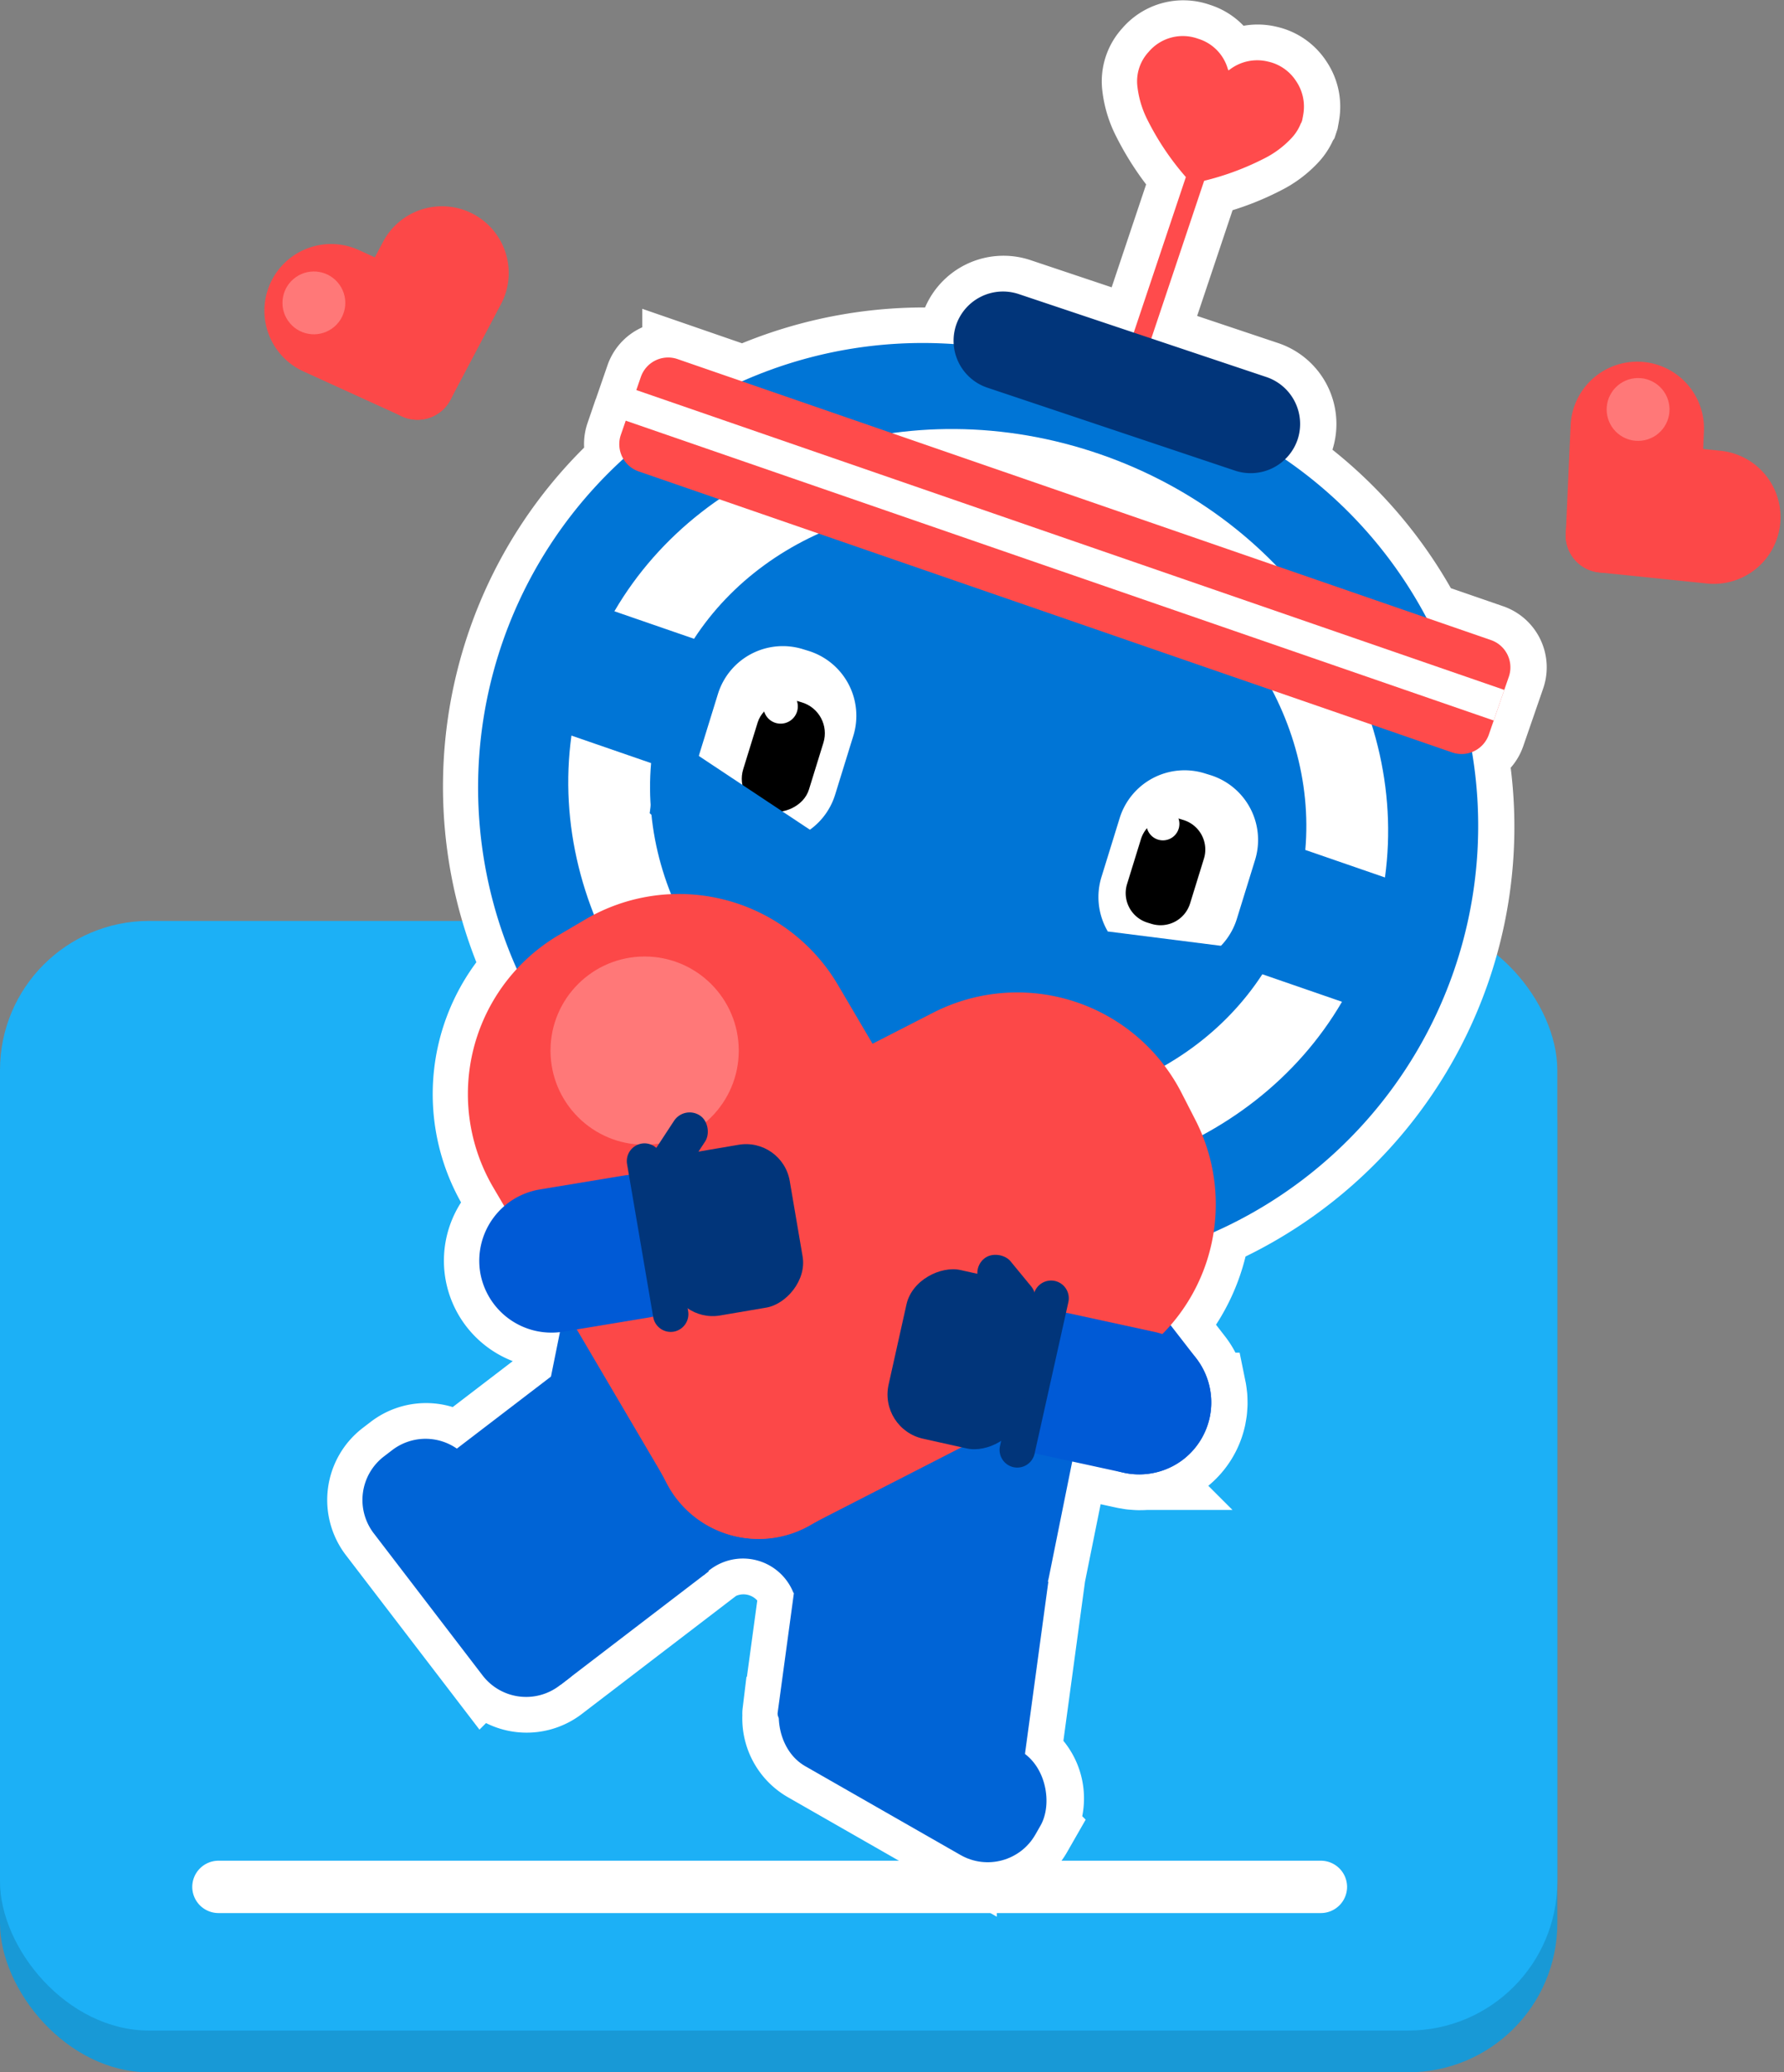 <svg xmlns="http://www.w3.org/2000/svg" width="298.992" height="347.364" viewBox="0 0 298.992 347.364">
  <rect x="0" y="0" width="298.992" height="347.364" fill="#808080" stroke="none"/>
  <g id="Group_17405" data-name="Group 17405" transform="translate(-536 -434.636)">
    <rect id="Rectangle_8212" data-name="Rectangle 8212" width="261" height="184" rx="25" transform="translate(536 598)" fill="#1899d6"/>
    <rect id="Rectangle_8114" data-name="Rectangle 8114" width="261" height="186" rx="25" transform="translate(536 589)" fill="#1cb0f6"/>
    <g id="Group_17404" data-name="Group 17404" transform="translate(-507.778 -2358)">
      <g id="Group_17172" data-name="Group 17172" transform="translate(-417.233 2910.204)">
        <path id="Path_26584" data-name="Path 26584" d="M1710.976-10.278l-10.95-3.783a74.637,74.637,0,0,0-23.574-26.5,8.209,8.209,0,0,0,2.117-3.328,8.3,8.3,0,0,0-5.217-10.472l-19.3-6.466,8.862-26.454A43.386,43.386,0,0,0,1672.975-91a16.116,16.116,0,0,0,4.649-3.5,7.679,7.679,0,0,0,1.465-2.329,1.783,1.783,0,0,1,.137-.239l.122-.373c.071-.4.157-.8.209-1.207a7.6,7.6,0,0,0-1.25-5.328,7.517,7.517,0,0,0-4.715-3.265,7.587,7.587,0,0,0-6.326,1.286c-.076.054-.151.11-.228.162-.014.01-.035.009-.082.018-.03-.078-.064-.16-.092-.245a7.419,7.419,0,0,0-4.988-5.05,7.5,7.5,0,0,0-8.3,2.237,7.241,7.241,0,0,0-1.851,5.844,16.442,16.442,0,0,0,1.688,5.543,45.134,45.134,0,0,0,6.425,9.56l-8.734,26.073-19.3-6.466a8.3,8.3,0,0,0-10.472,5.217,8.176,8.176,0,0,0-.4,3.2A74.615,74.615,0,0,0,1585.6-53.6l-10.949-3.783a4.837,4.837,0,0,0-6.151,2.993l-3.348,9.689a4.808,4.808,0,0,0,.457,4.08,73.847,73.847,0,0,0-20.3,30.719h0a74.211,74.211,0,0,0,2.48,54.648,31.05,31.05,0,0,0-4.027,36.729l1.843,3.136a12.052,12.052,0,0,0,9.333,21.1l-.28,1.392-1.225,6.073-15.774,12.075a9.227,9.227,0,0,0-10.83.246l-1.383,1.059a9.22,9.22,0,0,0-1.712,12.888l18.235,23.822a9.222,9.222,0,0,0,12.889,1.712l.4-.308,24.617-18.844-.05-.065a9.091,9.091,0,0,1,14.25,3.676l.077.015-2.721,20.045a1.312,1.312,0,0,0,.008.371,9.214,9.214,0,0,0,4.591,8.6l26.041,14.9a9.221,9.221,0,0,0,12.545-3.415l.865-1.512a9.226,9.226,0,0,0-2.6-12.022l3.918-28.866-.1-.013c.062-.229.129-.455.176-.69l3.921-19.438,8.661,1.884c.133.029.267.042.4.066.247.045.494.093.743.123.144.017.286.022.43.034.262.022.524.043.788.048.092,0,.183,0,.275,0,.325,0,.649-.011.973-.038l.02,0a11.976,11.976,0,0,0,6.35-2.466h0a12.019,12.019,0,0,0,4.384-6.969l.008-.028c.018-.087.026-.174.043-.261.055-.288.108-.577.143-.868.021-.176.028-.351.041-.527.016-.217.036-.434.04-.653,0-.173,0-.344-.008-.516-.005-.231-.009-.461-.027-.691-.01-.127-.028-.253-.043-.379-.031-.283-.066-.564-.117-.845-.011-.055-.024-.11-.035-.165a11.957,11.957,0,0,0-2.28-5.047l-4.311-5.562a31.208,31.208,0,0,0,7.2-15.662,74.33,74.33,0,0,0,40.278-43.693h0a73.844,73.844,0,0,0,2.991-36.7,4.806,4.806,0,0,0,2.878-2.928l1.51-4.368,1.078-3.121h0l.76-2.2A4.837,4.837,0,0,0,1710.976-10.278Z" fill="#0075d6" stroke="#fff" stroke-miterlimit="10" stroke-width="12"/>
        <g id="Group_17155" data-name="Group 17155">
          <path id="Path_26585" data-name="Path 26585" d="M1606.869,71.5c-23.943-4.829-46.711,7.9-50.853,28.443-.03.148-.048.295-.076.443-.019.085-.047.167-.065.253l-1.3,6.464-4.489,22.257a11.031,11.031,0,0,0,8.608,12.957l20.324,4.1a9.1,9.1,0,0,1,14.976,3.02l29.84,6.018a11.031,11.031,0,0,0,12.957-8.608l4.489-22.257,1.3-6.463c.017-.087.023-.172.039-.258.031-.147.072-.291.1-.438C1646.864,96.894,1630.812,76.33,1606.869,71.5Z" fill="#0064d6"/>
        </g>
        <path id="Path_26586" data-name="Path 26586" d="M1682.39,203.1H1497.62a4.4,4.4,0,0,1-4.387-4.387h0a4.4,4.4,0,0,1,4.387-4.387h184.77a4.4,4.4,0,0,1,4.387,4.387h0A4.4,4.4,0,0,1,1682.39,203.1Z" fill="#fff"/>
        <path id="Path_26587" data-name="Path 26587" d="M1634.837,95.425h0a12.116,12.116,0,0,1,16.948,2.148l9.713,12.533a12.115,12.115,0,0,1-2.148,16.949h0a12.116,12.116,0,0,1-16.948-2.148l-9.714-12.533A12.116,12.116,0,0,1,1634.837,95.425Z" fill="#005ad6"/>
        <g id="Group_17156" data-name="Group 17156">
          <rect id="Rectangle_7971" data-name="Rectangle 7971" width="48.387" height="20.129" rx="9.194" transform="translate(1629.967 197.931) rotate(-150.228)" fill="#0064d6"/>
          <path id="Rectangle_7972" data-name="Rectangle 7972" d="M0,0H40.668A1.332,1.332,0,0,1,42,1.332V29.181a0,0,0,0,1,0,0H0a0,0,0,0,1,0,0V0A0,0,0,0,1,0,0Z" transform="translate(1632.786 176.467) rotate(-172.27)" fill="#0064d6"/>
        </g>
        <g id="Group_17157" data-name="Group 17157">
          <path id="Rectangle_7973" data-name="Rectangle 7973" d="M9.193,0h30a9.193,9.193,0,0,1,9.193,9.193v1.742a9.194,9.194,0,0,1-9.194,9.194h-30A9.194,9.194,0,0,1,0,10.936V9.193A9.193,9.193,0,0,1,9.193,0Z" transform="matrix(0.608, 0.794, -0.794, 0.608, 1534.043, 119.91)" fill="#0064d6"/>
          <rect id="Rectangle_7974" data-name="Rectangle 7974" width="42" height="31.282" transform="translate(1554.261 112.477) rotate(52.566)" fill="#0064d6"/>
        </g>
        <g id="Group_17158" data-name="Group 17158">
          <path id="Rectangle_7975" data-name="Rectangle 7975" d="M74.51,0H94.179a74.512,74.512,0,0,1,74.512,74.512v0a74.51,74.51,0,0,1-74.51,74.51H74.511A74.511,74.511,0,0,1,0,74.51v0A74.51,74.51,0,0,1,74.51,0Z" transform="translate(1569.555 -80.322) rotate(19.06)" fill="#0075d6"/>
          <path id="Path_26588" data-name="Path 26588" d="M1641.288-29.656c25.025,8.647,40.5,31.638,38.487,54.556l13.349,4.611c4.082-29.537-15.481-59.8-47.764-70.952s-66.356.577-81.378,26.335l13.35,4.612C1589.893-29.768,1616.262-38.3,1641.288-29.656Z" fill="#fff"/>
          <path id="Path_26589" data-name="Path 26589" d="M1608.619,64.9c-25.025-8.647-40.5-31.638-38.487-54.555l-13.349-4.612c-4.083,29.537,15.481,59.8,47.764,70.952s66.356-.577,81.377-26.335l-13.349-4.612C1660.014,65.011,1633.645,73.546,1608.619,64.9Z" fill="#fff"/>
        </g>
        <g id="Group_17159" data-name="Group 17159">
          <path id="Path_26590" data-name="Path 26590" d="M1704.385,8.555l-136.325-47.1a4.837,4.837,0,0,1-2.993-6.151l3.348-9.689a4.837,4.837,0,0,1,6.151-2.993l136.326,47.1a4.837,4.837,0,0,1,2.992,6.151l-3.348,9.69A4.836,4.836,0,0,1,1704.385,8.555Z" fill="#ff4b4b"/>
          <rect id="Rectangle_7976" data-name="Rectangle 7976" width="154.173" height="5.429" transform="translate(1567.403 -52.272) rotate(19.06)" fill="#fff"/>
        </g>
        <path id="Path_26591" data-name="Path 26591" d="M1582.014,5.436l28.3,16.513-14.376,8.714-21.846-6.686,2.438-19.236Z" fill="#0075d6"/>
        <path id="Path_26592" data-name="Path 26592" d="M1636.937,26l32.892,8.623-8.9,11.809-23.063-.78Z" fill="#0075d6"/>
        <g id="Group_17163" data-name="Group 17163">
          <g id="Group_17162" data-name="Group 17162">
            <g id="Group_17161" data-name="Group 17161">
              <g id="Group_17160" data-name="Group 17160">
                <rect id="Rectangle_7977" data-name="Rectangle 7977" width="43.672" height="3.102" rx="0.629" transform="translate(1650.14 -59.176) rotate(-71.481)" fill="#ff4b4c"/>
              </g>
              <path id="Path_26593" data-name="Path 26593" d="M1673.268-54.365l-41.547-13.918a8.3,8.3,0,0,0-10.472,5.217,8.3,8.3,0,0,0,5.216,10.472l41.547,13.918a8.3,8.3,0,0,0,10.473-5.217A8.3,8.3,0,0,0,1673.268-54.365Z" fill="#01357a"/>
            </g>
          </g>
          <path id="Path_26594" data-name="Path 26594" d="M1679.264-97.445l-.122.373a1.77,1.77,0,0,0-.137.239,7.682,7.682,0,0,1-1.465,2.329,16.118,16.118,0,0,1-4.649,3.5,45.826,45.826,0,0,1-11.973,4.16.32.32,0,0,1-.361-.125c-.244-.294-.5-.576-.752-.867a45.288,45.288,0,0,1-6.472-9.618,16.442,16.442,0,0,1-1.688-5.543,7.241,7.241,0,0,1,1.851-5.844,7.5,7.5,0,0,1,8.3-2.237,7.419,7.419,0,0,1,4.988,5.05c.028.085.062.167.092.245a.271.271,0,0,0,.082-.018c.077-.052.152-.108.228-.162a7.587,7.587,0,0,1,6.326-1.286,7.518,7.518,0,0,1,4.715,3.265,7.6,7.6,0,0,1,1.25,5.328C1679.421-98.248,1679.335-97.848,1679.264-97.445Z" fill="#ff4b4c"/>
        </g>
        <g id="Group_17164" data-name="Group 17164">
          <path id="Rectangle_7978" data-name="Rectangle 7978" d="M30.931,0H89.38a17.254,17.254,0,0,1,17.254,17.254V49.745A17.254,17.254,0,0,1,89.38,67H30.931A30.931,30.931,0,0,1,0,36.068V30.931A30.931,30.931,0,0,1,30.931,0Z" transform="matrix(0.507, 0.862, -0.862, 0.507, 1585.77, 20.87)" fill="#fc4848"/>
          <path id="Rectangle_7979" data-name="Rectangle 7979" d="M30.931,0H89.38a17.254,17.254,0,0,1,17.254,17.254V49.745A17.254,17.254,0,0,1,89.38,67H30.931A30.931,30.931,0,0,1,0,36.068V30.931A30.931,30.931,0,0,1,30.931,0Z" transform="matrix(-0.89, 0.456, -0.456, -0.89, 1675.473, 97.712)" fill="#fc4848"/>
          <circle id="Ellipse_2658" data-name="Ellipse 2658" cx="15.776" cy="15.776" r="15.776" transform="translate(1553.273 42.761)" fill="#ff7878"/>
        </g>
        <path id="Path_26595" data-name="Path 26595" d="M1663.742,120.058h0a12.117,12.117,0,0,1-14.373,9.236l-14.139-3.076a12.115,12.115,0,0,1-9.236-14.372h0a12.115,12.115,0,0,1,14.372-9.236l14.139,3.075A12.118,12.118,0,0,1,1663.742,120.058Z" fill="#005ad6"/>
        <g id="Group_17166" data-name="Group 17166">
          <g id="Group_17165" data-name="Group 17165">
            <path id="Path_26596" data-name="Path 26596" d="M1634.4,126.108l5.666-25.418a2.976,2.976,0,0,0-2.251-3.542h0a2.975,2.975,0,0,0-3.542,2.25l-5.667,25.419a2.976,2.976,0,0,0,2.251,3.542h0A2.977,2.977,0,0,0,1634.4,126.108Z" fill="#01357a"/>
            <rect id="Rectangle_7980" data-name="Rectangle 7980" width="28.959" height="22.712" rx="7.597" transform="translate(1636.753 98.608) rotate(102.567)" fill="#01357a"/>
          </g>
        </g>
        <rect id="Rectangle_7981" data-name="Rectangle 7981" width="6.256" height="11.744" rx="3.128" transform="translate(1623.536 95.387) rotate(-39.435)" fill="#01357a"/>
        <g id="Group_17169" data-name="Group 17169">
          <path id="Path_26597" data-name="Path 26597" d="M1541.49,95.707h0a12.117,12.117,0,0,0,13.892,9.945l14.275-2.364A12.117,12.117,0,0,0,1579.6,89.4h0a12.115,12.115,0,0,0-13.892-9.944l-14.275,2.363A12.117,12.117,0,0,0,1541.49,95.707Z" fill="#005ad6"/>
          <g id="Group_17168" data-name="Group 17168">
            <g id="Group_17167" data-name="Group 17167">
              <path id="Path_26598" data-name="Path 26598" d="M1570.49,103.219l-4.386-25.67a2.976,2.976,0,0,1,2.425-3.425h0a2.977,2.977,0,0,1,3.426,2.425l4.386,25.671a2.976,2.976,0,0,1-2.426,3.425h0A2.977,2.977,0,0,1,1570.49,103.219Z" fill="#01357a"/>
              <rect id="Rectangle_7982" data-name="Rectangle 7982" width="27.678" height="22.712" rx="7.427" transform="matrix(0.168, 0.986, -0.986, 0.168, 1592.122, 73.073)" fill="#01357a"/>
            </g>
          </g>
          <rect id="Rectangle_7983" data-name="Rectangle 7983" width="6.256" height="11.744" rx="3.128" transform="translate(1574.487 80.944) rotate(-146.777)" fill="#01357a"/>
        </g>
        <g id="Group_17170" data-name="Group 17170">
          <path id="Rectangle_7984" data-name="Rectangle 7984" d="M11.387,0H21.706A11.386,11.386,0,0,1,33.092,11.386v.979A11.387,11.387,0,0,1,21.705,23.751H11.386A11.386,11.386,0,0,1,0,12.365v-.979A11.387,11.387,0,0,1,11.387,0Z" transform="translate(1574.922 19.497) rotate(-72.821)" fill="#fff"/>
          <rect id="Rectangle_7985" data-name="Rectangle 7985" width="19.01" height="11.531" rx="5.402" transform="translate(1583.974 16.533) rotate(-72.82)"/>
          <path id="Path_26599" data-name="Path 26599" d="M1594.593,1.7a2.883,2.883,0,1,1-1.9-3.605A2.881,2.881,0,0,1,1594.593,1.7Z" fill="#fff"/>
        </g>
        <g id="Group_17171" data-name="Group 17171">
          <path id="Rectangle_7986" data-name="Rectangle 7986" d="M11.387,0H21.706A11.386,11.386,0,0,1,33.092,11.386v.979A11.386,11.386,0,0,1,21.706,23.751H11.387A11.387,11.387,0,0,1,0,12.365v-.978A11.387,11.387,0,0,1,11.387,0Z" transform="translate(1642.25 40.31) rotate(-72.821)" fill="#fff"/>
          <path id="Rectangle_7987" data-name="Rectangle 7987" d="M5.175,0h7.862a5.175,5.175,0,0,1,5.175,5.175v.7a5.176,5.176,0,0,1-5.176,5.176H5.175A5.175,5.175,0,0,1,0,5.871v-.7A5.175,5.175,0,0,1,5.175,0Z" transform="translate(1648.376 35.554) rotate(-72.825)"/>
          <path id="Path_26600" data-name="Path 26600" d="M1658.549,21.346a2.762,2.762,0,1,1-1.823-3.454A2.762,2.762,0,0,1,1658.549,21.346Z" fill="#fff"/>
        </g>
        <path id="Path_26601" data-name="Path 26601" d="M1576.812,8.271l24.967,16.58-19.83,4.711L1569.9,18.743l1.416-11.169Z" fill="#0075d6"/>
        <path id="Path_26602" data-name="Path 26602" d="M1646.71,38.57l22.929,2.906L1655.5,51.525l-11.959-5.149Z" fill="#0075d6"/>
      </g>
      <g id="Group_17173" data-name="Group 17173" transform="matrix(0.819, -0.574, 0.574, 0.819, -185.463, 3700.956)">
        <path id="Rectangle_7978-2" data-name="Rectangle 7978" d="M11.177,0H29.344a6.235,6.235,0,0,1,6.235,6.235V16.12a6.235,6.235,0,0,1-6.235,6.235H11.177A11.177,11.177,0,0,1,0,11.177v0A11.177,11.177,0,0,1,11.177,0Z" transform="matrix(0.507, 0.862, -0.862, 0.507, 1547.279, 20.87)" fill="#fc4848"/>
        <path id="Rectangle_7979-2" data-name="Rectangle 7979" d="M11.177,0H29.344a6.235,6.235,0,0,1,6.235,6.235V16.12a6.235,6.235,0,0,1-6.235,6.235H11.177A11.177,11.177,0,0,1,0,11.177v0A11.177,11.177,0,0,1,11.177,0Z" transform="matrix(-0.89, 0.456, -0.456, -0.89, 1577.208, 46.508)" fill="#fc4848"/>
        <circle id="Ellipse_2658-2" data-name="Ellipse 2658" cx="5.264" cy="5.264" r="5.264" transform="translate(1536.436 28.174)" fill="#ff7878"/>
      </g>
      <g id="Group_17174" data-name="Group 17174" transform="matrix(0.839, 0.545, -0.545, 0.839, 43.052, 1992.99)">
        <path id="Rectangle_7978-3" data-name="Rectangle 7978" d="M11.177,0H29.344a6.235,6.235,0,0,1,6.235,6.235V16.12a6.235,6.235,0,0,1-6.235,6.235H11.177A11.177,11.177,0,0,1,0,11.177v0A11.177,11.177,0,0,1,11.177,0Z" transform="matrix(0.507, 0.862, -0.862, 0.507, 1547.279, 20.87)" fill="#fc4848"/>
        <path id="Rectangle_7979-3" data-name="Rectangle 7979" d="M11.177,0H29.344a6.235,6.235,0,0,1,6.235,6.235V16.12a6.235,6.235,0,0,1-6.235,6.235H11.177A11.177,11.177,0,0,1,0,11.177v0A11.177,11.177,0,0,1,11.177,0Z" transform="matrix(-0.89, 0.456, -0.456, -0.89, 1577.208, 46.508)" fill="#fc4848"/>
        <circle id="Ellipse_2658-3" data-name="Ellipse 2658" cx="5.264" cy="5.264" r="5.264" transform="translate(1536.436 28.174)" fill="#ff7878"/>
      </g>
    </g>
  </g>
</svg>
